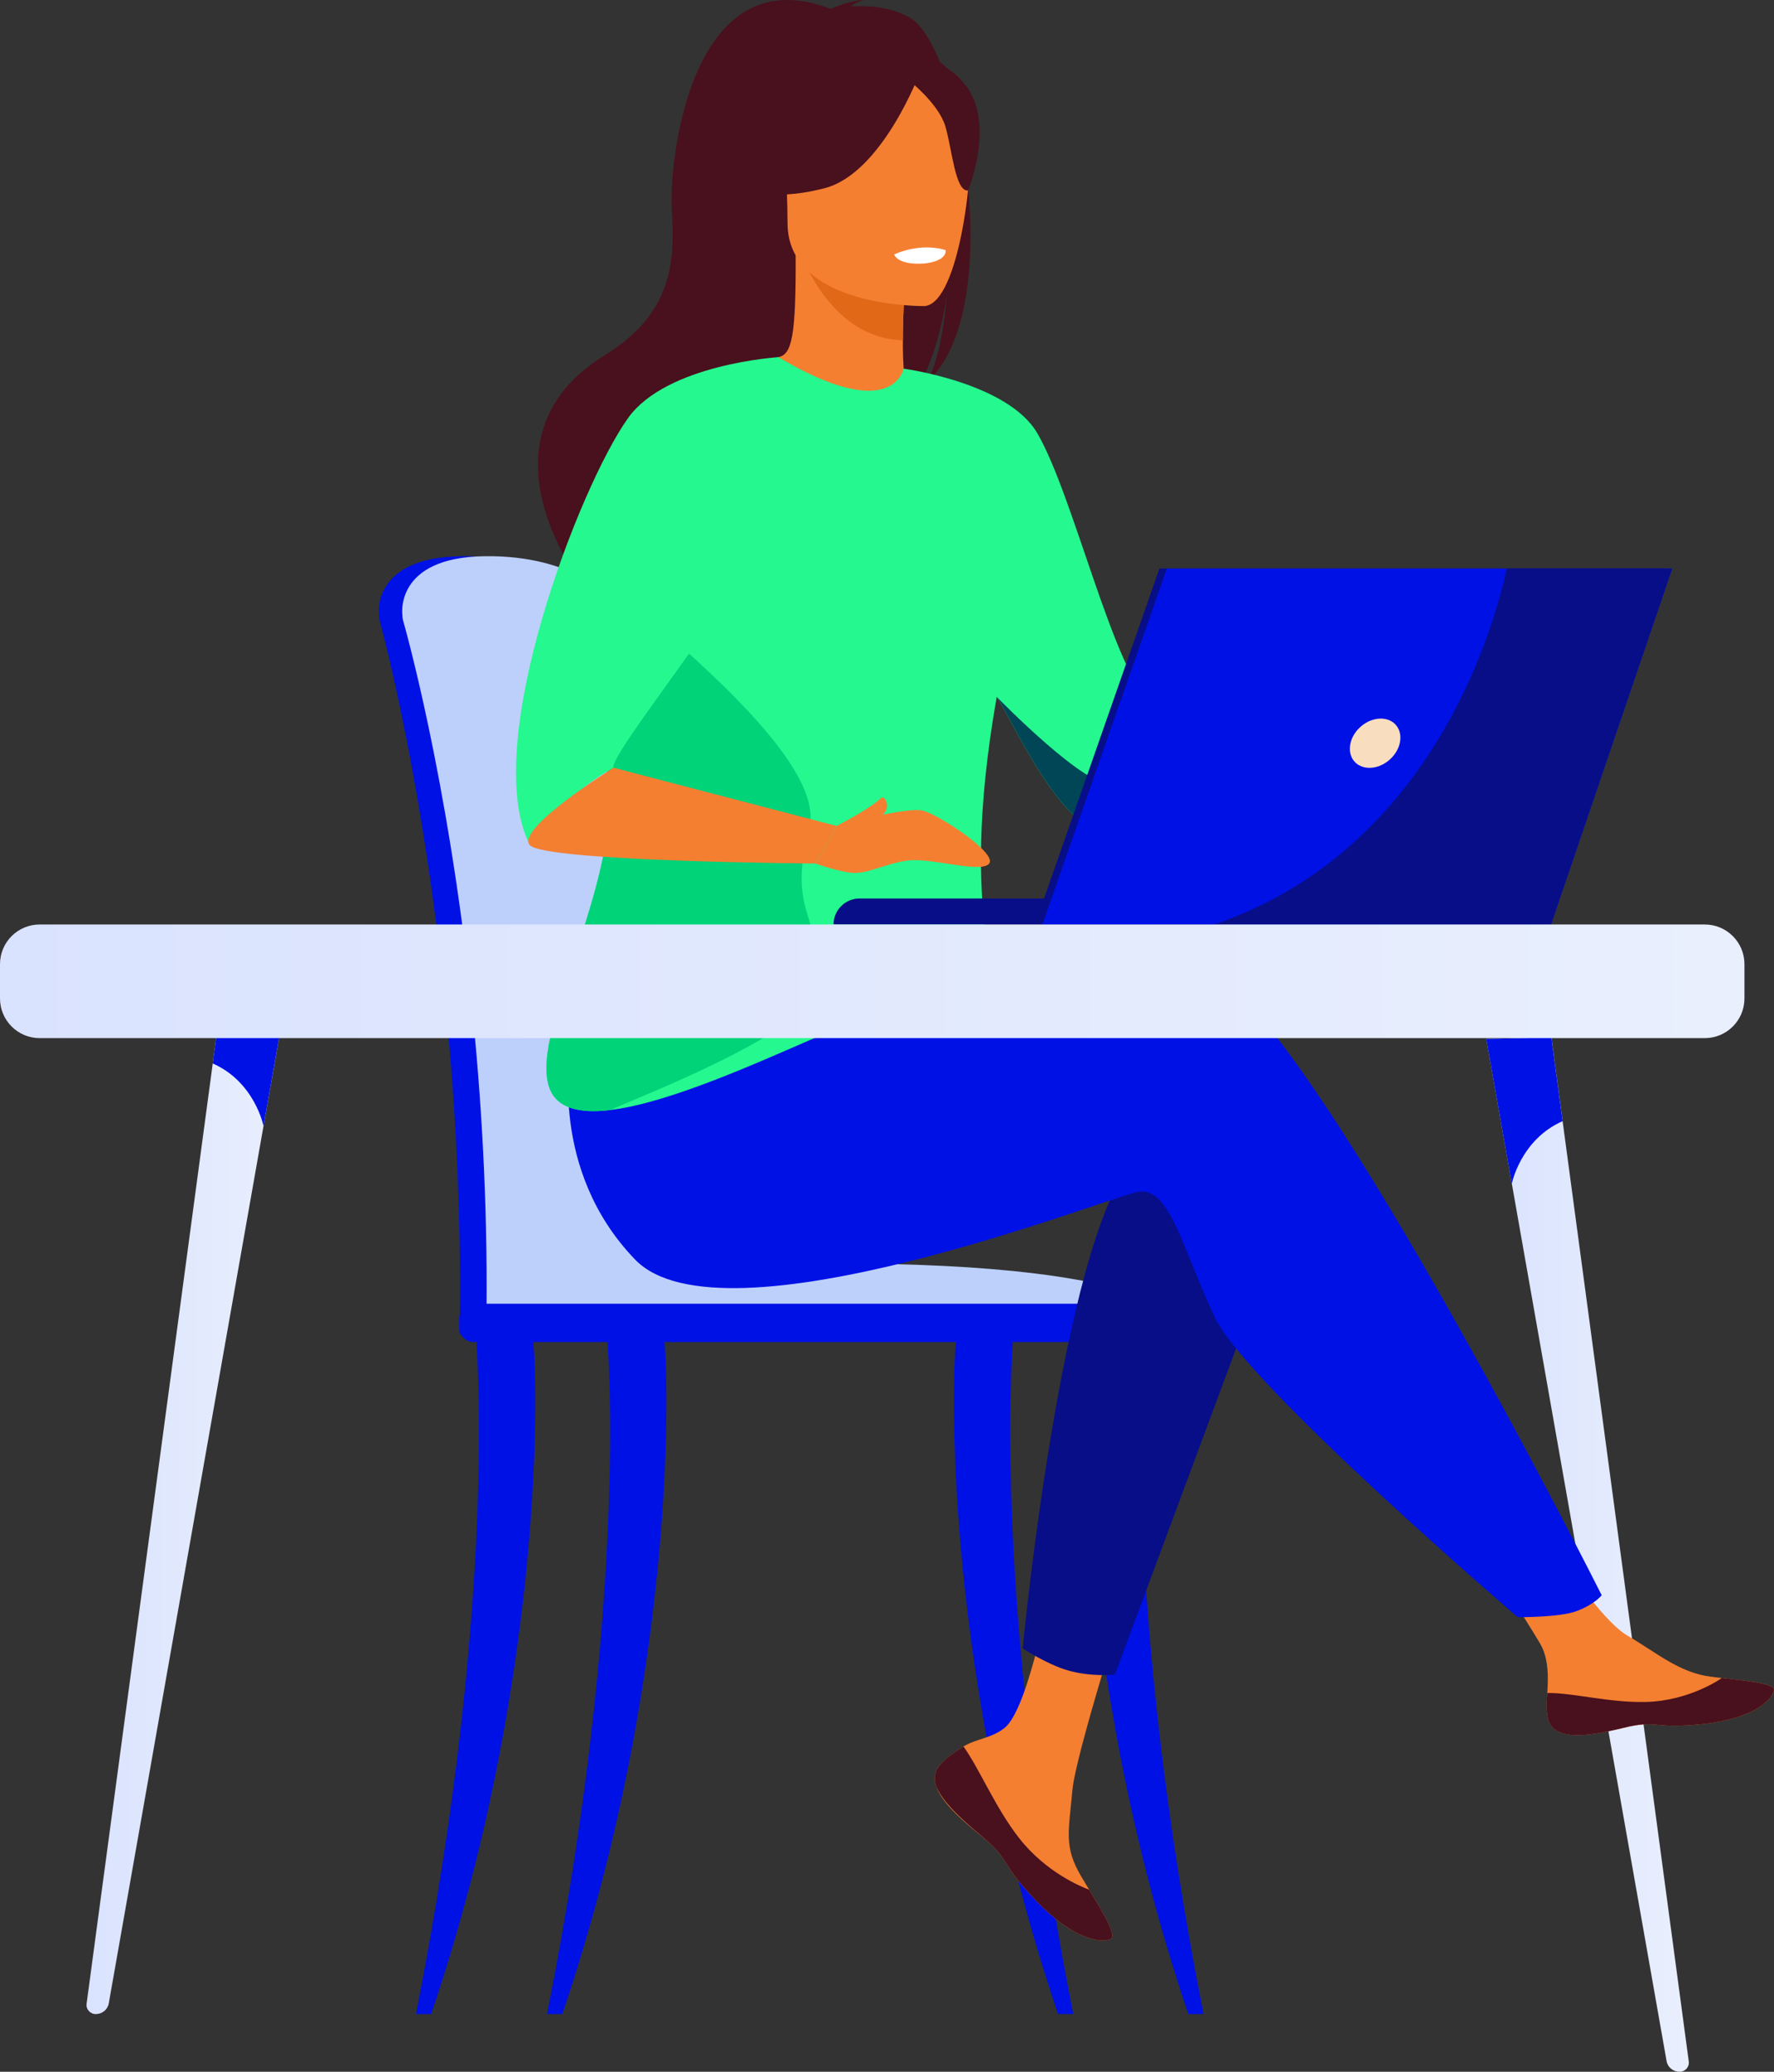 <?xml version="1.0" encoding="UTF-8"?>
<svg id="Layer_2" data-name="Layer 2" xmlns="http://www.w3.org/2000/svg" xmlns:xlink="http://www.w3.org/1999/xlink" viewBox="0 0 719.8 840.34">
  <rect x="0" y="0" width="719.8" height="840.34" fill="#333333" stroke="none"/>
  <defs>
    <style>
      .cls-1 {
        fill: url(#linear-gradient);
      }

      .cls-1, .cls-2, .cls-3, .cls-4, .cls-5, .cls-6, .cls-7, .cls-8, .cls-9, .cls-10, .cls-11, .cls-12, .cls-13, .cls-14 {
        stroke-width: 0px;
      }

      .cls-2 {
        fill: url(#linear-gradient-2);
      }

      .cls-3 {
        fill: url(#linear-gradient-3);
      }

      .cls-4 {
        fill: #f9ddbf;
      }

      .cls-5 {
        fill: #25f88f;
      }

      .cls-6 {
        fill: #49101d;
      }

      .cls-7 {
        fill: #080e87;
      }

      .cls-8 {
        fill: #e06817;
      }

      .cls-9 {
        fill: #bdd0fb;
      }

      .cls-10 {
        fill: #fff;
      }

      .cls-11 {
        fill: #f47f31;
      }

      .cls-12 {
        fill: #00d378;
      }

      .cls-13 {
        fill: #004656;
      }

      .cls-14 {
        fill: #0011e6;
      }
    </style>
    <linearGradient id="linear-gradient" x1="603.06" y1="630.51" x2="685.25" y2="630.51" gradientUnits="userSpaceOnUse">
      <stop offset="0" stop-color="#dae3fe"/>
      <stop offset="1" stop-color="#e9effd"/>
    </linearGradient>
    <linearGradient id="linear-gradient-2" x1="35.09" y1="607.11" x2="117.28" y2="607.11" xlink:href="#linear-gradient"/>
    <linearGradient id="linear-gradient-3" x1="0" y1="398.03" x2="707.81" y2="398.03" gradientTransform="translate(707.81 796.06) rotate(-180)" xlink:href="#linear-gradient"/>
  </defs>
  <g id="Illustration">
    <g>
      <g>
        <path class="cls-1" d="M681.47,840.34c-2.59,0-4.81-1.82-5.25-4.31l-25.75-145.97-37.04-209.93-10.36-58.7,26.38-.75,4.58,34.08,32.14,239.48,19.05,141.95c.29,2.2-1.47,4.16-3.75,4.16Z"/>
        <path class="cls-14" d="M634.02,454.76c-17.09,7.54-20.6,25.38-20.6,25.38l-10.36-58.7,26.38-.75,4.58,34.08Z"/>
      </g>
      <g>
        <g>
          <path class="cls-14" d="M269.97,455c-2.11-51.85-6.65-96.95-12.09-128.4-8.67-50.14-16.48-78.98-16.57-79.29-1.14-4.41-17.64-22.25-54.33-21.7-36.69.55-33.21,23.95-33.21,23.95h0c0,.79.1,1.53.26,2.08.35,1.21,34.03,123.31,32.57,280.96-.02,2.21-.27,6.04-.11,8.59,0,.01,85.02,2.19,85.04,0,2.97-13.78,1.52-51.96-1.56-86.18Z"/>
          <path class="cls-9" d="M280.66,531.82c-.03,2.2-1.19,3.95-2.6,3.95h-.03c-1.41-.03-2.54-1.79-2.56-3.95h-72.86c-.03,2.2-1.19,3.95-2.6,3.95h-.03c-1.44-.03-2.58-1.85-2.57-4.07.42-45.13-2.15-87.27-6.04-124.46-9.69-92.75-27.59-154.75-27.84-155.6-.16-.55-.26-1.29-.26-2.08,0,0-3.48-23.4,33.2-23.95,36.69-.55,53.19,17.29,54.33,21.7.07.23,4.49,16.57,10.36,45.93,1.95,9.73,4.05,20.88,6.21,33.35,5.44,31.45,9.98,76.56,12.09,128.4,3.08,34.23,4.17,63.05,1.2,76.82Z"/>
          <path class="cls-9" d="M192.03,535.77h285.64s-6.65-26.92-172.08-22.91c-117.07,2.84-113.56,22.91-113.56,22.91Z"/>
          <path class="cls-14" d="M168.78,816.94c33.12-167.66,24.6-270.54,24.56-271.84-.08-2.58,4.67-4.93,7.23-5.01,2.59-.05,14.02-.76,15.34,1.45,1.73,2.89,8.4,129.65-40.96,275.4h-6.18Z"/>
          <path class="cls-14" d="M435.48,816.94c-33.12-167.66-24.6-270.54-24.56-271.84.08-2.58-4.67-4.93-7.23-5.01-2.59-.05-14.02-.76-15.35,1.45-1.73,2.89-8.4,129.65,40.96,275.4h6.18Z"/>
          <path class="cls-14" d="M488.33,816.94c-33.12-167.66-24.6-270.54-24.56-271.84.08-2.58-4.67-4.93-7.23-5.01-2.59-.05-14.02-.76-15.35,1.45-1.73,2.89-8.4,129.65,40.96,275.4h6.18Z"/>
          <path class="cls-14" d="M221.99,816.94c33.12-167.66,24.6-270.54,24.56-271.84-.08-2.58,4.67-4.93,7.23-5.01,2.59-.05,14.02-.76,15.35,1.45,1.73,2.89,8.4,129.65-40.96,275.4h-6.18Z"/>
          <path class="cls-14" d="M192.2,528.82h285.64c3.23,0,5.85,2.62,5.85,5.85v3.85c0,3.23-2.62,5.85-5.85,5.85H192.2c-3.23,0-5.85-2.62-5.85-5.85v-3.85c0-3.23,2.62-5.85,5.85-5.85Z"/>
          <g>
            <path class="cls-11" d="M467.8,286.41l94.95-20.57,5.59,13.63s-104.77,62.34-114.58,59.29c-9.82-3.05,14.04-52.35,14.04-52.35Z"/>
            <path class="cls-11" d="M381.48,715.83c-2.38,2.73-2.68,5.77-1.5,9.02,0,.01,0,.03.02.04,2.18,6.01,9.37,12.73,17.72,19.44,1.07.86,2.02,1.65,2.84,2.37.22.19.43.38.64.57.17.15.33.3.49.44,7.79,7.18,4.86,8.83,18.85,23.39,15.96,16.6,26.94,16.9,30.07,15.39,2.64-1.29-2.73-10.09-8.68-19.99-.29-.48-.57-.96-.87-1.44-.79-1.32-1.58-2.65-2.37-3.97-6.98-11.91-5.18-17.5-3.53-35.22,1.34-14.4,22.41-80.47,22.41-80.47l-30.58-5.27s-9.21,52.61-19.35,60.71c-5.43,4.32-11.5,4.37-16.71,7.57-.37.22-.73.45-1.08.69-2.96,1.96-5.98,3.99-8.37,6.72Z"/>
            <path class="cls-6" d="M381.48,715.83c-2.38,2.73-2.68,5.77-1.5,9.02,0,.01,0,.03.02.04,2.66,6.01,9.67,12.69,17.75,19.38,1.05.88,1.99,1.68,2.81,2.43.22.19.43.38.64.57.17.15.33.3.49.44,7.79,7.18,4.86,8.83,18.85,23.39,15.96,16.6,26.94,16.9,30.07,15.39,2.64-1.29-2.73-10.09-8.68-19.99-3.11-1.14-17.53-7-28.44-20.96-9.61-12.26-16.01-28.01-22.56-37.14-.37.22-.73.45-1.08.69-2.96,1.96-5.98,3.99-8.37,6.72Z"/>
            <path class="cls-11" d="M628.03,696.73c1.89,9.44,15.34,7.86,30.37,4.19,15.03-3.67,11.46.69,32.85-1.67,21.39-2.37,27.87-10.34,28.52-13.52.58-2.82-9.99-3.82-21.32-5.12-1.43-.16-2.86-.34-4.29-.51-12.8-1.61-22.17-9.87-33.8-16.65-11.01-6.43-27.45-32.61-27.45-32.61l-29.34,2.32s15.39,23.38,21.35,33.55c3.5,5.98,3.32,13.89,2.88,19.99-.23,3.32-.44,6.71.23,10.03Z"/>
            <path class="cls-6" d="M658.4,700.92c15.03-3.67,11.46.69,32.85-1.67,21.39-2.37,27.87-10.34,28.52-13.52.58-2.82-9.99-3.82-21.32-5.12l-.11.22s-12.83,9.1-30.64,9.52c-14.51.35-29.89-3.81-39.91-3.64-.23,3.32-.44,6.71.23,10.03,1.89,9.44,15.34,7.86,30.37,4.19Z"/>
            <path class="cls-11" d="M562.75,265.84s6.99-17.12,14.68-17.82c7.69-.7,32.15-4.54,33.9-1.05,1.75,3.49,0,16.08-5.24,20.62-5.24,4.54-37.74,11.88-37.74,11.88l-5.59-13.63Z"/>
            <path class="cls-7" d="M515.6,509.14l-63.23,170.16s-9.71.94-19.03-1.74c-8.57-2.47-18.39-8.95-18.39-8.95,0,0,15.68-163.38,44.44-197.36,28.75-33.98,56.2,37.9,56.2,37.9Z"/>
            <path class="cls-14" d="M265.52,440.3s181.68-61.43,222.2-48.36c40.52,13.07,162.17,255.11,162.17,255.11,0,0-2.74,3.65-10.24,6.46-6.97,2.61-23.84,2.45-23.84,2.45,0,0-109.79-94.11-122.86-121.55-13.07-27.45-18.3-53.59-31.37-50.97-13.07,2.61-168.61,64.04-203.9,27.45-35.29-36.6-26.06-84.15-26.06-84.15l33.9,13.57Z"/>
            <path class="cls-6" d="M369.1,7.13c-7.85-4.46-17.26-4.95-23.85-4.56,1.7-1.75,5.03-2.39,5.03-2.39-4.08-.61-13.19,3.44-13.19,3.44-56.78-21.88-65.7,61.72-64.51,81.15,1.18,19.42,1.33,41.78-27.02,59.2-55.77,34.28-8.71,94.11-8.71,94.11.44.26,25.95,43.52,25.95,43.52-1.43-15.7,70.99-98.53,108.77-123.33,9.2-13.54,12.47-37.46,12.71-39.34-1.59,18.97-4.83,29.61-7.73,35.6,31.99-29.45,13.37-135.57-7.45-147.39Z"/>
            <path class="cls-11" d="M369.33,159.5c.19.09-18.24,9.66-32.11,5.86-13.04-3.56-21.56-20.47-21.38-20.5,5.52-1.1,7.12-8.69,7-41.3l2.5.49,41.98,8.31s-.96,13.21-.98,25.66c-.03,10.45.61,20.36,3,21.48Z"/>
            <path class="cls-8" d="M367.32,112.37s-.96,13.21-.98,25.66c-23.49-.66-35.91-22.09-41-33.97l41.98,8.31Z"/>
            <path class="cls-6" d="M321,99.49s-12.31-19.45-15.27-36.08c-2.11-11.88,3.94-55.89,48.17-49.55,0,0,12.85,1.27,24.92,9.42,9.6,6.49,23.46,20.49,7.97,58.9l-4.03,12.98-61.77,4.34Z"/>
            <path class="cls-11" d="M375.16,124.15s-55.58.92-55.62-33.71c-.04-34.62-7.24-57.82,28.25-59.87,35.49-2.05,42.39,11.15,45.22,22.71,2.82,11.55-3.39,69.74-17.85,70.87Z"/>
            <path class="cls-6" d="M373.11,29.73s-15.22,40.62-38.57,46.62c-23.35,6.01-33.49-.25-33.49-.25,0,0,17.91-14.23,21.63-39.07,0,0,38.95-26.63,50.43-7.3Z"/>
            <path class="cls-6" d="M369.33,33.03s11.36,9.07,14.14,17.88c2.77,8.82,4.02,26.97,9.31,26.35,0,0,11.47-27.61-1.42-43.23-13.66-16.56-22.02-1.01-22.02-1.01Z"/>
            <path class="cls-5" d="M245.56,309.04c-5.48-22.99,13.17-67.59,32.63-104.52,17.66-33.47,36-60.62,37.64-59.65,46.59,27.65,50.79,4.66,50.79,4.66h0s42.32,5.62,54.3,26.24c14.86,25.59,30.92,97.1,46.87,110.63-2.45,7.49-1.4,11.49,1.2,20.77.56,1.99,1.17,3.88,1.85,5.68,2.4,6.53,5.41,11.84,8.01,16.44-8.11,4.93-23.76,14.29-35.3,7.56-17.58-10.29-31.3-41.62-39.03-54.1-.03-.05-.06-.09-.09-.14-16.78,95,6.04,116.64-5.51,126.65-12.2,10.58-29.63-5.04-67.97,11.58-25.15,10.91-60.05,26.68-83.54,29.43-12.32,1.45-21.51-.7-24.51-9.02-8.71-24.18,33.11-88.4,22.66-132.23Z"/>
            <path class="cls-10" d="M362.81,103.17s1.04,4.4,11.98,3.72c0,0,9.19-.57,8.91-5.4,0,0-8.91-3.44-20.88,1.68Z"/>
            <path class="cls-12" d="M222.91,441.26c3,8.32,12.19,10.47,24.51,9.02,16.26-7.08,86.5-34.3,85.72-52.74-1.17-27.3-13.51-28.17-4.79-61.87,7-27.06-57.91-77.37-68.26-88.3-19.47,36.93-20,38.68-14.52,61.66,10.46,43.82-31.37,108.04-22.66,132.23Z"/>
            <path class="cls-5" d="M214.97,342.8c12.46-17.49,25.44-26.74,33.97-31.39-1.97-5.06,52.4-71.71,52.4-82.04s14.5-84.5,14.5-84.5c0,0-45.3,2.8-60.98,24.67-19.61,27.35-60.35,132.62-39.89,173.27Z"/>
            <path class="cls-11" d="M248.94,311.4l90.52,23.62-8.5,15.25s-110.16-.77-115.99-7.47c-5.84-6.71,33.97-31.39,33.97-31.39Z"/>
            <path class="cls-13" d="M404.53,282.76c7.72,12.48,21.44,43.81,39.03,54.1,11.53,6.74,27.19-2.63,35.3-7.56-2.6-4.61-5.6-9.91-8.01-16.44-6.47,1.48-14.37,3.37-19.46,4.91-9.91,3-46.86-35-46.86-35Z"/>
            <path class="cls-11" d="M339.46,335.02s28.43-8.04,35.2-6.16c6.77,1.88,29.97,17.24,26.71,21.41-3.26,4.17-23.7-2.5-33.1-1.23-9.4,1.26-16.68,5.9-23.45,4.9-6.77-1-13.85-3.66-13.85-3.66l8.5-15.25Z"/>
            <path class="cls-11" d="M339.46,335.02s13.91-7.14,17.86-11.21c.5-.51,1.34-.4,1.73.2,1.06,1.67,2.05,4.9-2.83,8.11-7.02,4.62-16.76,2.9-16.76,2.9Z"/>
          </g>
        </g>
        <g>
          <path class="cls-7" d="M470.82,375.01h-132.62c0-5.84,4.73-10.57,10.57-10.57h122.05v10.57Z"/>
          <polygon class="cls-7" points="470.44 230.58 675.48 230.58 626.3 375.01 419.93 375.01 470.44 230.58"/>
          <polygon class="cls-14" points="678.5 230.58 629.31 375.01 422.95 375.01 473.46 230.58 678.5 230.58"/>
          <path class="cls-4" d="M567.95,301.46c-1.27,5.52-6.78,9.99-12.3,9.99s-8.96-4.47-7.69-9.99c1.27-5.52,6.78-9.99,12.3-9.99s8.96,4.47,7.68,9.99Z"/>
          <path class="cls-7" d="M678.5,230.58l-49.19,144.43h-136.66c90.53-30.9,114.63-125.11,118.67-144.43h67.18Z"/>
        </g>
      </g>
      <g>
        <path class="cls-2" d="M38.88,816.94c2.59,0,4.81-1.82,5.25-4.31l25.75-145.97,37.04-209.93,10.36-58.7-26.38-.75-4.58,34.08-32.14,239.48-19.05,141.95c-.29,2.2,1.47,4.16,3.75,4.16Z"/>
        <path class="cls-14" d="M86.32,431.36c17.09,7.54,20.6,25.38,20.6,25.38l10.36-58.7-26.38-.75-4.58,34.08Z"/>
      </g>
      <path class="cls-3" d="M16.09,374.98h675.63c8.88,0,16.09,7.21,16.09,16.09v13.91c0,8.88-7.21,16.09-16.09,16.09H16.09c-8.88,0-16.09-7.21-16.09-16.09v-13.91c0-8.88,7.21-16.09,16.09-16.09Z" transform="translate(707.81 796.06) rotate(180)"/>
    </g>
  </g>
</svg>